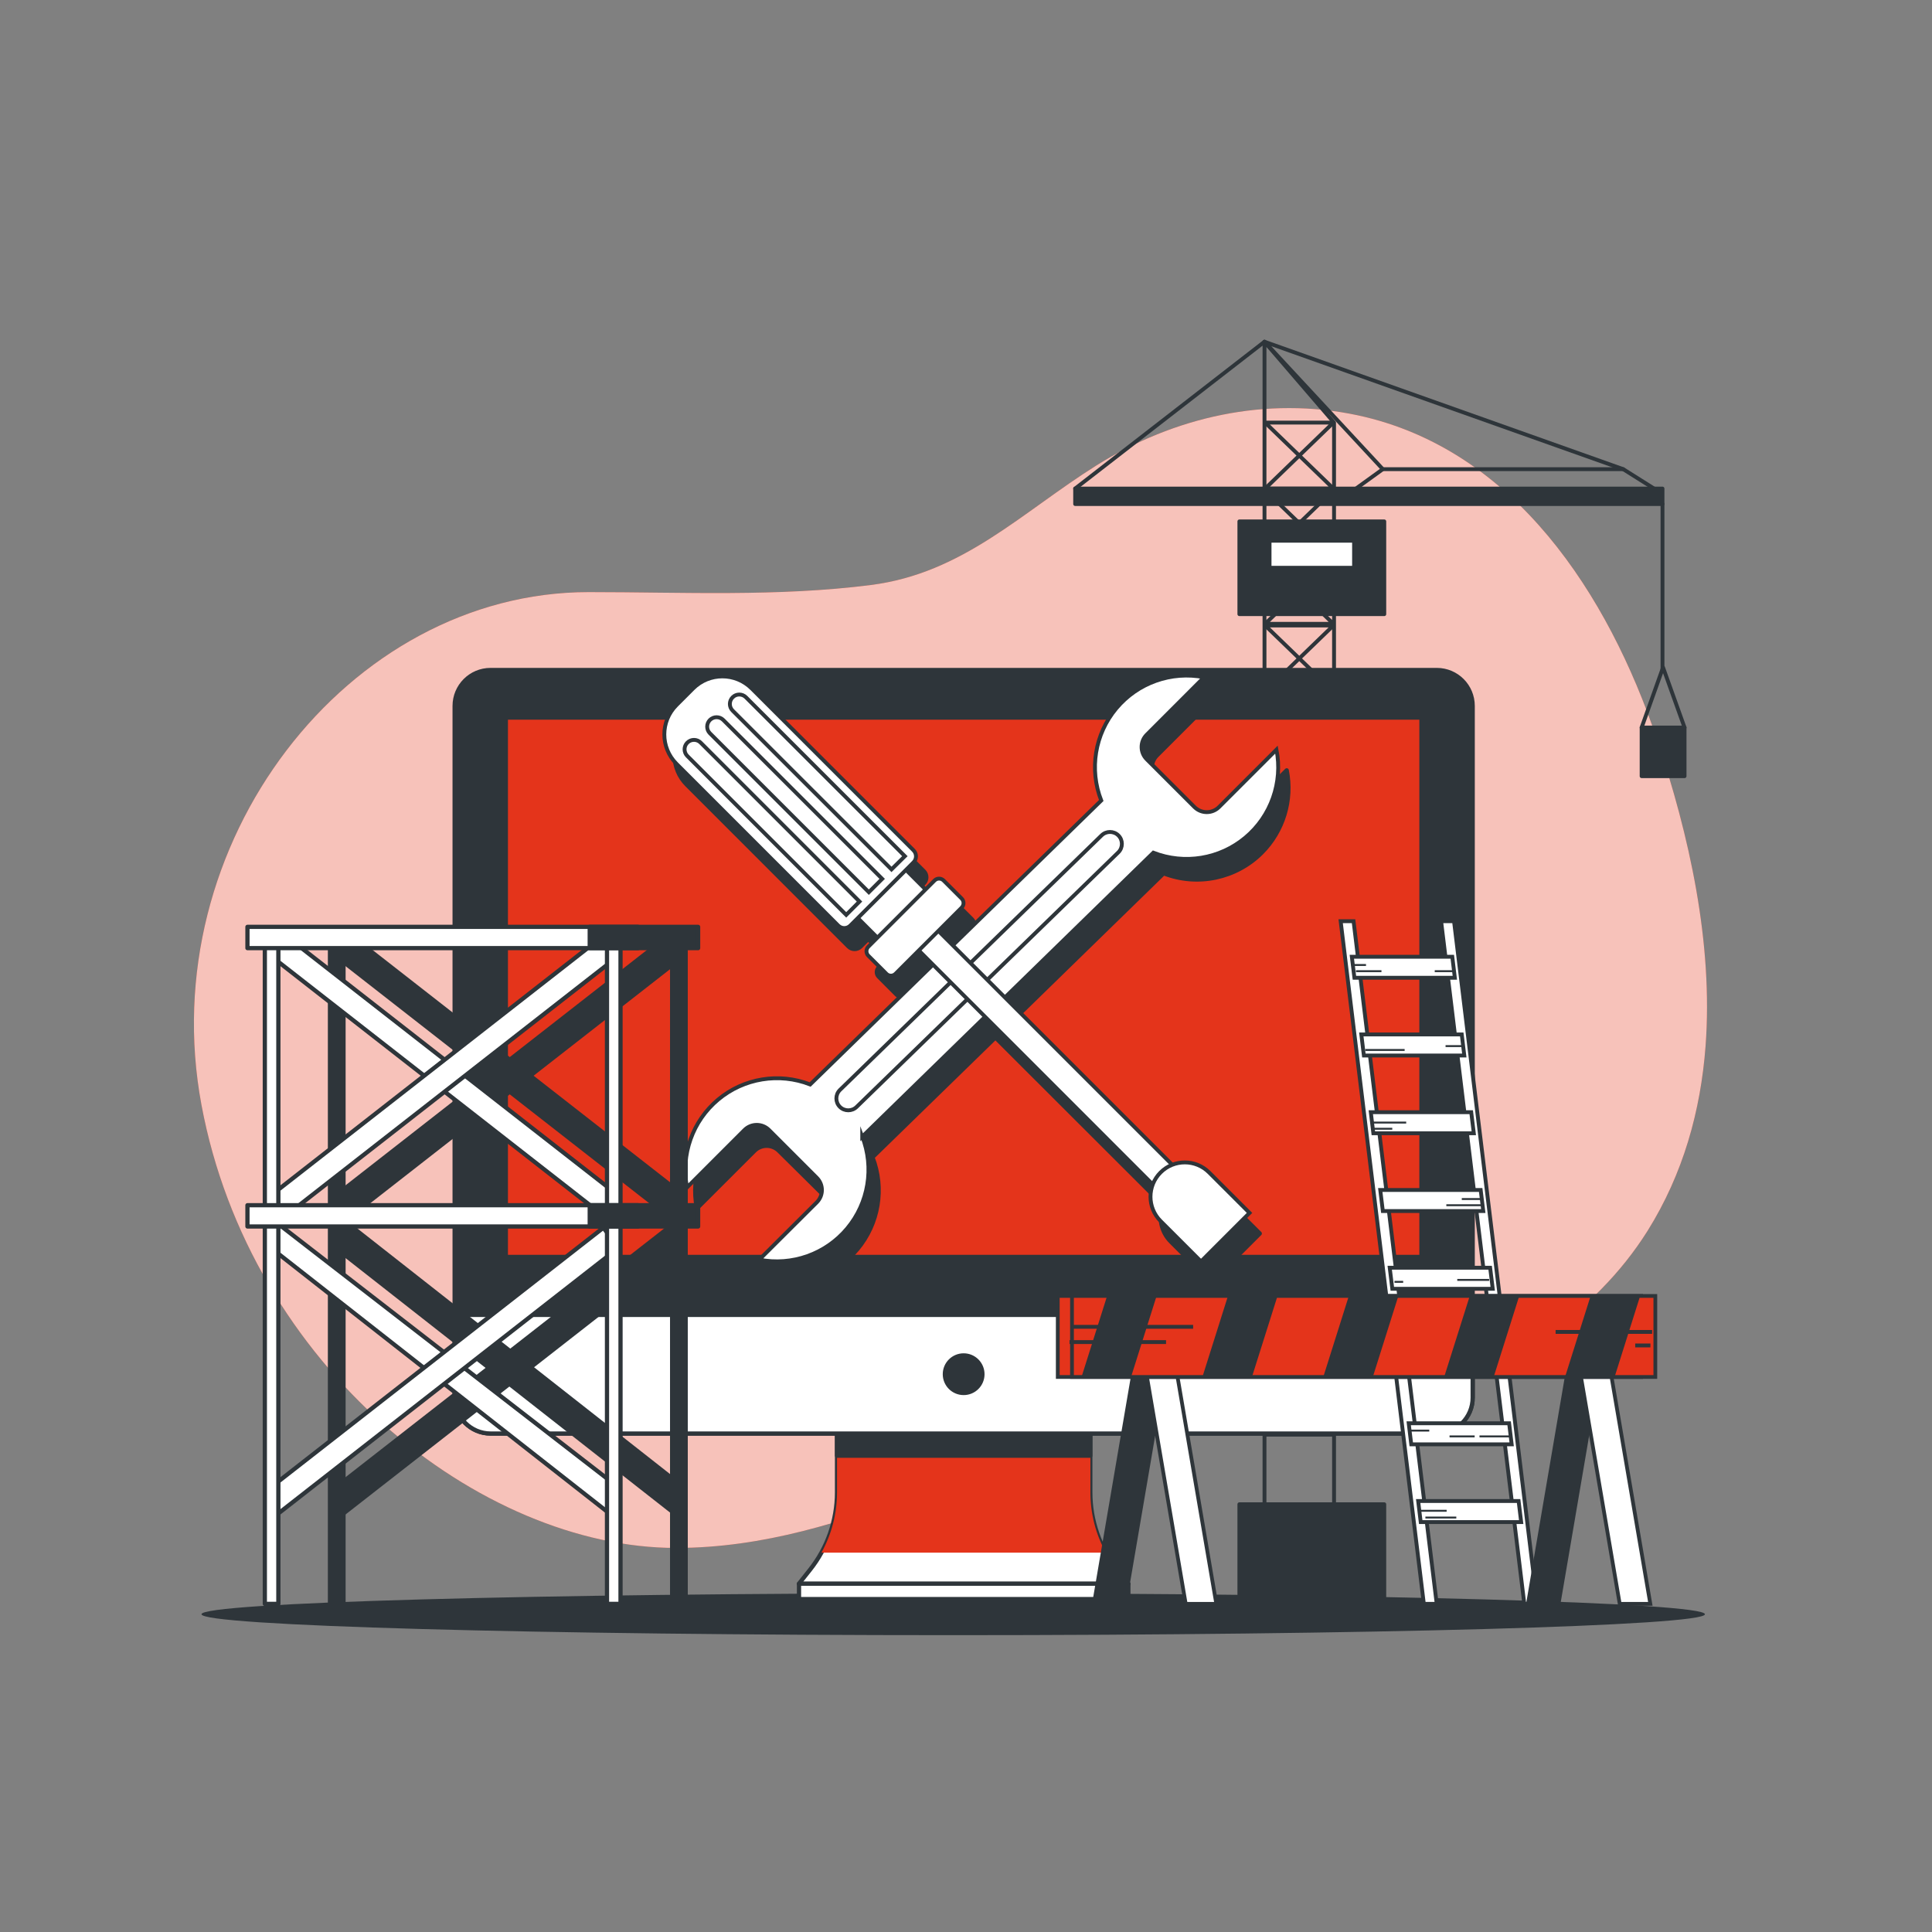 <?xml version="1.0" encoding="UTF-8"?>
<svg xmlns="http://www.w3.org/2000/svg" xmlns:xlink="http://www.w3.org/1999/xlink" width="500px" height="500px" viewBox="0 0 500 500" version="1.1">
<rect x="0" y="0" width="500" height="500" fill="#808080" stroke="none"/>
<defs>
<filter id="alpha" filterUnits="objectBoundingBox" x="0%" y="0%" width="100%" height="100%">
  <feColorMatrix type="matrix" in="SourceGraphic" values="0 0 0 0 1 0 0 0 0 1 0 0 0 0 1 0 0 0 1 0"/>
</filter>
<mask id="mask0">
  <g filter="url(#alpha)">
<rect x="0" y="0" width="500" height="500" style="fill:rgb(0%,0%,0%);fill-opacity:0.698;stroke:none;"/>
  </g>
</mask>
<clipPath id="clip1">
  <rect x="0" y="0" width="500" height="500"/>
</clipPath>
<g id="surface5" clip-path="url(#clip1)">
<path style=" stroke:none;fill-rule:nonzero;fill:rgb(100%,100%,100%);fill-opacity:1;" d="M 441.398 270.762 C 443.398 244.012 437.16 216.059 428.762 191.16 C 416.289 154.16 392.09 116.219 351.32 107.469 C 327.809 102.469 303.891 107.828 283.738 120.469 C 264.352 132.641 249.238 148.352 225.41 151.398 C 201.309 154.48 176.578 153.238 152.352 153.238 C 90.059 153.238 39.5 218.238 52.141 285.949 C 64.781 353.66 124.359 400.602 174.922 400.602 C 220.352 400.602 257.719 373.531 300.922 366.262 C 322.32 362.66 343.801 366.922 364.98 361.52 C 389.59 355.238 412.73 340.262 426.371 318.57 C 435.609 303.801 440.129 287.512 441.398 270.762 Z M 441.398 270.762 "/>
</g>
</defs>
<g id="surface1">
<path style=" stroke:none;fill-rule:nonzero;fill:rgb(89.412%,20.392%,10.588%);fill-opacity:1;" d="M 441.398 270.762 C 443.398 244.012 437.16 216.059 428.762 191.16 C 416.289 154.16 392.09 116.219 351.32 107.469 C 327.809 102.469 303.891 107.828 283.738 120.469 C 264.352 132.641 249.238 148.352 225.41 151.398 C 201.309 154.48 176.578 153.238 152.352 153.238 C 90.059 153.238 39.5 218.238 52.141 285.949 C 64.781 353.66 124.359 400.602 174.922 400.602 C 220.352 400.602 257.719 373.531 300.922 366.262 C 322.32 362.66 343.801 366.922 364.98 361.52 C 389.59 355.238 412.73 340.262 426.371 318.57 C 435.609 303.801 440.129 287.512 441.398 270.762 Z M 441.398 270.762 "/>
<use xlink:href="#surface5" mask="url(#mask0)"/>
<path style=" stroke:none;fill-rule:nonzero;fill:rgb(18.039%,20.784%,22.745%);fill-opacity:1;" d="M 441.238 417.762 C 441.238 414.766 354.137 412.34 246.691 412.34 C 139.242 412.34 52.141 414.766 52.141 417.762 C 52.141 420.754 139.242 423.18 246.691 423.18 C 354.137 423.18 441.238 420.754 441.238 417.762 Z M 441.238 417.762 "/>
<path style="fill:none;stroke-width:1;stroke-linecap:round;stroke-linejoin:round;stroke:rgb(18.039%,20.784%,22.745%);stroke-opacity:1;stroke-miterlimit:4;" d="M 345.25 412.82 L 327.25 412.82 L 327.25 88.441 L 345.25 109.371 Z M 345.25 412.82 "/>
<path style="fill:none;stroke-width:1;stroke-linecap:round;stroke-linejoin:round;stroke:rgb(18.039%,20.784%,22.745%);stroke-opacity:1;stroke-miterlimit:4;" d="M 327.422 336.441 L 345.078 336.441 L 327.422 319.371 L 345.078 319.371 Z M 327.422 336.441 "/>
<path style="fill:none;stroke-width:1;stroke-linecap:round;stroke-linejoin:round;stroke:rgb(18.039%,20.784%,22.745%);stroke-opacity:1;stroke-miterlimit:4;" d="M 327.422 318.941 L 345.078 318.941 L 327.422 301.871 L 345.078 301.871 Z M 327.422 318.941 "/>
<path style="fill:none;stroke-width:1;stroke-linecap:round;stroke-linejoin:round;stroke:rgb(18.039%,20.784%,22.745%);stroke-opacity:1;stroke-miterlimit:4;" d="M 327.422 371.289 L 345.078 371.289 L 327.422 354.219 L 345.078 354.219 Z M 327.422 371.289 "/>
<path style="fill:none;stroke-width:1;stroke-linecap:round;stroke-linejoin:round;stroke:rgb(18.039%,20.784%,22.745%);stroke-opacity:1;stroke-miterlimit:4;" d="M 327.422 353.789 L 345.078 353.789 L 327.422 336.719 L 345.078 336.719 Z M 327.422 353.789 "/>
<path style="fill:none;stroke-width:1;stroke-linecap:round;stroke-linejoin:round;stroke:rgb(18.039%,20.784%,22.745%);stroke-opacity:1;stroke-miterlimit:4;" d="M 327.422 301.441 L 345.078 301.441 L 327.422 284.371 L 345.078 284.371 Z M 327.422 301.441 "/>
<path style="fill:none;stroke-width:1;stroke-linecap:round;stroke-linejoin:round;stroke:rgb(18.039%,20.784%,22.745%);stroke-opacity:1;stroke-miterlimit:4;" d="M 327.422 283.941 L 345.078 283.941 L 327.422 266.871 L 345.078 266.871 Z M 327.422 283.941 "/>
<path style="fill:none;stroke-width:1;stroke-linecap:round;stroke-linejoin:round;stroke:rgb(18.039%,20.784%,22.745%);stroke-opacity:1;stroke-miterlimit:4;" d="M 327.422 266.441 L 345.078 266.441 L 327.422 249.371 L 345.078 249.371 Z M 327.422 266.441 "/>
<path style="fill:none;stroke-width:1;stroke-linecap:round;stroke-linejoin:round;stroke:rgb(18.039%,20.784%,22.745%);stroke-opacity:1;stroke-miterlimit:4;" d="M 327.422 248.941 L 345.078 248.941 L 327.422 231.871 L 345.078 231.871 Z M 327.422 248.941 "/>
<path style="fill:none;stroke-width:1;stroke-linecap:round;stroke-linejoin:round;stroke:rgb(18.039%,20.784%,22.745%);stroke-opacity:1;stroke-miterlimit:4;" d="M 327.422 231.441 L 345.078 231.441 L 327.422 214.371 L 345.078 214.371 Z M 327.422 231.441 "/>
<path style="fill:none;stroke-width:1;stroke-linecap:round;stroke-linejoin:round;stroke:rgb(18.039%,20.784%,22.745%);stroke-opacity:1;stroke-miterlimit:4;" d="M 327.422 213.941 L 345.078 213.941 L 327.422 196.871 L 345.078 196.871 Z M 327.422 213.941 "/>
<path style="fill:none;stroke-width:1;stroke-linecap:round;stroke-linejoin:round;stroke:rgb(18.039%,20.784%,22.745%);stroke-opacity:1;stroke-miterlimit:4;" d="M 327.422 196.441 L 345.078 196.441 L 327.422 179.371 L 345.078 179.371 Z M 327.422 196.441 "/>
<path style="fill:none;stroke-width:1;stroke-linecap:round;stroke-linejoin:round;stroke:rgb(18.039%,20.784%,22.745%);stroke-opacity:1;stroke-miterlimit:4;" d="M 327.422 178.941 L 345.078 178.941 L 327.422 161.871 L 345.078 161.871 Z M 327.422 178.941 "/>
<path style="fill:none;stroke-width:1;stroke-linecap:round;stroke-linejoin:round;stroke:rgb(18.039%,20.784%,22.745%);stroke-opacity:1;stroke-miterlimit:4;" d="M 327.422 161.441 L 345.078 161.441 L 327.422 144.371 L 345.078 144.371 Z M 327.422 161.441 "/>
<path style="fill:none;stroke-width:1;stroke-linecap:round;stroke-linejoin:round;stroke:rgb(18.039%,20.784%,22.745%);stroke-opacity:1;stroke-miterlimit:4;" d="M 327.422 143.941 L 345.078 143.941 L 327.422 126.871 L 345.078 126.871 Z M 327.422 143.941 "/>
<path style="fill:none;stroke-width:1;stroke-linecap:round;stroke-linejoin:round;stroke:rgb(18.039%,20.784%,22.745%);stroke-opacity:1;stroke-miterlimit:4;" d="M 327.422 126.441 L 345.078 126.441 L 327.422 109.371 L 345.078 109.371 Z M 327.422 126.441 "/>
<path style="fill:none;stroke-width:1;stroke-linecap:round;stroke-linejoin:round;stroke:rgb(18.039%,20.784%,22.745%);stroke-opacity:1;stroke-miterlimit:4;" d="M 428.809 126.91 L 420.09 121.422 L 357.871 121.422 L 350.27 126.91 Z M 428.809 126.91 "/>
<path style="fill-rule:nonzero;fill:rgb(18.039%,20.784%,22.745%);fill-opacity:1;stroke-width:1;stroke-linecap:round;stroke-linejoin:round;stroke:rgb(18.039%,20.784%,22.745%);stroke-opacity:1;stroke-miterlimit:4;" d="M 278.25 126.441 L 430.25 126.441 L 430.25 130.441 L 278.25 130.441 Z M 278.25 126.441 "/>
<path style="fill:none;stroke-width:1;stroke-linecap:round;stroke-linejoin:round;stroke:rgb(18.039%,20.784%,22.745%);stroke-opacity:1;stroke-miterlimit:4;" d="M 420.09 121.422 L 327.25 88.441 L 357.871 121.422 "/>
<path style="fill:none;stroke-width:1;stroke-linecap:round;stroke-linejoin:round;stroke:rgb(18.039%,20.784%,22.745%);stroke-opacity:1;stroke-miterlimit:4;" d="M 327.25 88.441 L 278.25 126.441 "/>
<path style="fill-rule:nonzero;fill:rgb(18.039%,20.784%,22.745%);fill-opacity:1;stroke-width:1;stroke-linecap:round;stroke-linejoin:round;stroke:rgb(18.039%,20.784%,22.745%);stroke-opacity:1;stroke-miterlimit:4;" d="M 320.75 134.941 L 358.25 134.941 L 358.25 158.941 L 320.75 158.941 Z M 320.75 134.941 "/>
<path style="fill-rule:nonzero;fill:rgb(18.039%,20.784%,22.745%);fill-opacity:1;stroke-width:1;stroke-linecap:round;stroke-linejoin:round;stroke:rgb(18.039%,20.784%,22.745%);stroke-opacity:1;stroke-miterlimit:4;" d="M 320.75 389.301 L 358.25 389.301 L 358.25 413.301 L 320.75 413.301 Z M 320.75 389.301 "/>
<path style="fill-rule:nonzero;fill:rgb(100%,100%,100%);fill-opacity:1;stroke-width:1;stroke-linecap:round;stroke-linejoin:round;stroke:rgb(18.039%,20.784%,22.745%);stroke-opacity:1;stroke-miterlimit:4;" d="M 328.559 139.941 L 350.43 139.941 L 350.43 146.941 L 328.559 146.941 Z M 328.559 139.941 "/>
<path style="fill:none;stroke-width:1;stroke-linecap:round;stroke-linejoin:round;stroke:rgb(18.039%,20.784%,22.745%);stroke-opacity:1;stroke-miterlimit:4;" d="M 430.25 130.441 L 430.25 173.559 "/>
<path style="fill-rule:nonzero;fill:rgb(18.039%,20.784%,22.745%);fill-opacity:1;stroke-width:1;stroke-linecap:round;stroke-linejoin:round;stroke:rgb(18.039%,20.784%,22.745%);stroke-opacity:1;stroke-miterlimit:4;" d="M 424.852 188.281 L 435.961 188.281 L 435.961 200.871 L 424.852 200.871 Z M 424.852 188.281 "/>
<path style="fill:none;stroke-width:1;stroke-linecap:round;stroke-linejoin:round;stroke:rgb(18.039%,20.784%,22.745%);stroke-opacity:1;stroke-miterlimit:4;" d="M 424.852 188.281 L 430.398 172.738 L 435.961 188.281 "/>
<path style="fill-rule:nonzero;fill:rgb(100%,100%,100%);fill-opacity:1;stroke-width:1.095;stroke-linecap:round;stroke-linejoin:round;stroke:rgb(18.039%,20.784%,22.745%);stroke-opacity:1;stroke-miterlimit:4;" d="M 282.172 386.238 L 282.172 364 L 216.621 364 L 216.621 386.262 C 216.609 393.523 214.141 400.574 209.621 406.262 L 206.75 409.879 L 292 409.879 L 289.121 406.262 C 284.613 400.559 282.168 393.504 282.172 386.238 Z M 282.172 386.238 "/>
<path style=" stroke:none;fill-rule:nonzero;fill:rgb(89.412%,20.392%,10.588%);fill-opacity:1;" d="M 212.59 401.828 L 286.199 401.828 C 283.566 397.055 282.191 391.691 282.199 386.238 L 282.199 364 L 216.621 364 L 216.621 386.262 C 216.617 391.707 215.23 397.066 212.59 401.828 Z M 212.59 401.828 "/>
<path style="fill-rule:nonzero;fill:rgb(18.039%,20.784%,22.745%);fill-opacity:1;stroke-width:1.095;stroke-linecap:round;stroke-linejoin:round;stroke:rgb(18.039%,20.784%,22.745%);stroke-opacity:1;stroke-miterlimit:4;" d="M 216.621 367.328 L 282.172 367.328 L 282.172 376.73 L 216.621 376.73 Z M 216.621 367.328 "/>
<path style="fill-rule:nonzero;fill:rgb(18.039%,20.784%,22.745%);fill-opacity:1;stroke-width:1.095;stroke-linecap:round;stroke-linejoin:round;stroke:rgb(18.039%,20.784%,22.745%);stroke-opacity:1;stroke-miterlimit:4;" d="M 126.949 173.398 L 371.84 173.398 C 376.973 173.398 381.129 177.559 381.129 182.691 L 381.129 361.711 C 381.129 366.84 376.973 371 371.84 371 L 126.949 371 C 121.82 371 117.66 366.84 117.66 361.711 L 117.66 182.691 C 117.66 177.559 121.82 173.398 126.949 173.398 Z M 126.949 173.398 "/>
<path style="fill-rule:nonzero;fill:rgb(100%,100%,100%);fill-opacity:1;stroke-width:1.095;stroke-linecap:round;stroke-linejoin:round;stroke:rgb(18.039%,20.784%,22.745%);stroke-opacity:1;stroke-miterlimit:4;" d="M 117.66 340.289 L 381.129 340.289 L 381.129 361.711 C 381.129 366.84 376.973 371 371.84 371 L 127 371 C 121.871 371 117.711 366.84 117.711 361.711 L 117.711 340.289 Z M 117.66 340.289 "/>
<path style="fill-rule:nonzero;fill:rgb(89.412%,20.392%,10.588%);fill-opacity:1;stroke-width:1.095;stroke-linecap:round;stroke-linejoin:round;stroke:rgb(18.039%,20.784%,22.745%);stroke-opacity:1;stroke-miterlimit:4;" d="M 130.91 185.699 L 367.871 185.699 L 367.871 325.301 L 130.91 325.301 Z M 130.91 185.699 "/>
<path style="fill-rule:nonzero;fill:rgb(18.039%,20.784%,22.745%);fill-opacity:1;stroke-width:1.095;stroke-linecap:round;stroke-linejoin:round;stroke:rgb(18.039%,20.784%,22.745%);stroke-opacity:1;stroke-miterlimit:4;" d="M 254.25 355.648 C 254.254 352.965 252.082 350.785 249.398 350.781 C 246.711 350.777 244.531 352.953 244.531 355.637 C 244.527 358.32 246.703 360.5 249.391 360.5 C 250.68 360.504 251.914 359.992 252.824 359.082 C 253.738 358.172 254.25 356.938 254.25 355.648 Z M 254.25 355.648 "/>
<path style="fill-rule:nonzero;fill:rgb(100%,100%,100%);fill-opacity:1;stroke-width:1.095;stroke-linecap:round;stroke-linejoin:round;stroke:rgb(18.039%,20.784%,22.745%);stroke-opacity:1;stroke-miterlimit:4;" d="M 206.781 409.871 L 292.02 409.871 L 292.02 413.84 L 206.781 413.84 Z M 206.781 409.871 "/>
<path style="fill-rule:nonzero;fill:rgb(18.039%,20.784%,22.745%);fill-opacity:1;stroke-width:1.095;stroke-linecap:round;stroke-linejoin:round;stroke:rgb(18.039%,20.784%,22.745%);stroke-opacity:1;stroke-miterlimit:4;" d="M 326.512 220.68 C 332.086 215.094 334.52 207.105 333 199.359 L 318.129 214.23 C 316.371 215.98 313.527 215.98 311.77 214.23 L 299.41 201.871 C 298.562 201.027 298.09 199.879 298.09 198.684 C 298.09 197.488 298.562 196.344 299.41 195.5 L 314.27 180.641 C 305.789 178.984 297.078 182.074 291.535 188.703 C 285.992 195.336 284.496 204.457 287.629 212.512 L 249.262 250 L 245.559 246.289 L 251.559 240.289 C 252.199 239.641 252.199 238.602 251.559 237.949 L 246.879 233.27 C 246.234 232.629 245.195 232.629 244.551 233.27 L 242.211 235.609 L 237.141 230.551 L 239.09 228.602 C 239.949 227.738 239.949 226.344 239.09 225.48 L 197.219 183.609 C 195.207 181.594 192.473 180.457 189.621 180.457 C 186.77 180.457 184.035 181.594 182.02 183.609 L 177.738 187.891 C 175.723 189.902 174.59 192.637 174.59 195.484 C 174.59 198.336 175.723 201.066 177.738 203.078 L 219.609 244.961 C 220.473 245.82 221.867 245.82 222.73 244.961 L 224.68 243.012 L 229.738 248.078 L 227.41 250.41 C 227.098 250.719 226.922 251.141 226.922 251.578 C 226.922 252.02 227.098 252.441 227.41 252.75 L 232.078 257.43 C 232.73 258.066 233.77 258.066 234.422 257.43 L 240.422 251.43 L 244.059 255.07 L 212.238 286.07 C 204.184 282.938 195.066 284.434 188.434 289.977 C 181.801 295.516 178.707 304.227 180.359 312.711 L 195.23 297.852 C 196.074 297.004 197.219 296.527 198.414 296.527 C 199.609 296.527 200.754 297.004 201.602 297.852 L 214 310.129 C 214.848 310.973 215.32 312.121 215.32 313.316 C 215.32 314.512 214.848 315.656 214 316.5 L 199.141 331.359 C 207.621 333.016 216.332 329.926 221.875 323.293 C 227.418 316.664 228.918 307.547 225.789 299.488 L 257.609 268.488 L 301 311.828 C 299.727 315.113 300.512 318.84 303 321.328 L 313.469 331.801 L 326.031 319.23 L 315.559 308.77 C 313.07 306.281 309.344 305.496 306.059 306.77 L 262.738 263.449 L 301.148 226 C 309.91 229.41 319.859 227.32 326.512 220.68 Z M 326.512 220.68 "/>
<path style="fill-rule:nonzero;fill:rgb(100%,100%,100%);fill-opacity:1;stroke-width:1;stroke-linecap:butt;stroke-linejoin:miter;stroke:rgb(18.039%,20.784%,22.745%);stroke-opacity:1;stroke-miterlimit:10;" d="M 223.148 294.16 L 298.48 220.672 C 306.539 223.809 315.668 222.312 322.301 216.762 C 328.934 211.211 332.02 202.488 330.352 194 L 315.488 208.859 C 314.645 209.707 313.5 210.18 312.305 210.18 C 311.109 210.18 309.965 209.707 309.121 208.859 L 296.762 196.5 C 295.914 195.656 295.441 194.512 295.441 193.32 C 295.441 192.125 295.914 190.984 296.762 190.141 L 311.621 175.27 C 303.133 173.617 294.418 176.711 288.879 183.352 C 283.34 189.988 281.855 199.117 285 207.172 L 209.672 280.66 C 201.617 277.527 192.496 279.02 185.863 284.562 C 179.234 290.105 176.145 298.816 177.801 307.301 L 192.66 292.441 C 193.504 291.594 194.648 291.117 195.844 291.117 C 197.039 291.117 198.188 291.594 199.031 292.441 L 211.391 304.801 C 212.234 305.641 212.711 306.785 212.711 307.98 C 212.711 309.172 212.234 310.316 211.391 311.16 L 196.5 326 C 204.98 327.652 213.691 324.562 219.234 317.934 C 224.781 311.305 226.277 302.184 223.148 294.129 Z M 223.148 294.16 "/>
<path style="fill-rule:nonzero;fill:rgb(100%,100%,100%);fill-opacity:1;stroke-width:1;stroke-linecap:butt;stroke-linejoin:miter;stroke:rgb(18.039%,20.784%,22.745%);stroke-opacity:1;stroke-miterlimit:10;" d="M 217.352 286.449 C 216.152 285.246 216.152 283.301 217.352 282.102 L 285.078 216.211 C 286.285 215.012 288.234 215.012 289.441 216.211 C 290.641 217.414 290.641 219.363 289.441 220.57 L 221.711 286.449 C 220.504 287.648 218.555 287.648 217.352 286.449 Z M 217.352 286.449 "/>
<path style="fill-rule:nonzero;fill:rgb(100%,100%,100%);fill-opacity:1;stroke-width:1;stroke-linecap:butt;stroke-linejoin:miter;stroke:rgb(18.039%,20.784%,22.745%);stroke-opacity:1;stroke-miterlimit:10;" d="M 267.852 222.859 L 275.011 222.859 L 275.011 326.169 L 267.849 326.171 Z M 267.852 222.859 " transform="matrix(0.707,-0.707,0.707,0.707,-114.61,272.33)"/>
<path style="fill-rule:nonzero;fill:rgb(100%,100%,100%);fill-opacity:1;stroke-width:1;stroke-linecap:butt;stroke-linejoin:miter;stroke:rgb(18.039%,20.784%,22.745%);stroke-opacity:1;stroke-miterlimit:10;" d="M 323.379 313.898 L 310.82 326.461 L 300.352 316 C 296.879 312.527 296.879 306.902 300.352 303.43 C 303.816 299.961 309.441 299.961 312.91 303.43 Z M 323.379 313.898 "/>
<path style="fill-rule:nonzero;fill:rgb(100%,100%,100%);fill-opacity:1;stroke-width:1;stroke-linecap:butt;stroke-linejoin:miter;stroke:rgb(18.039%,20.784%,22.745%);stroke-opacity:1;stroke-miterlimit:10;" d="M 220.641 225.369 L 238.269 225.369 L 238.271 239.69 L 220.638 239.69 Z M 220.641 225.369 " transform="matrix(0.707,-0.707,0.707,0.707,-97.22,230.36)"/>
<path style="fill-rule:nonzero;fill:rgb(100%,100%,100%);fill-opacity:1;stroke-width:1;stroke-linecap:butt;stroke-linejoin:miter;stroke:rgb(18.039%,20.784%,22.745%);stroke-opacity:1;stroke-miterlimit:10;" d="M 199.741 169.769 L 205.801 169.769 C 211.732 169.772 216.538 174.578 216.541 180.508 L 216.541 239.729 C 216.541 240.944 215.554 241.93 214.339 241.93 L 191.198 241.93 C 189.983 241.93 188.999 240.947 188.999 239.731 L 188.999 180.511 C 188.999 174.578 193.808 169.769 199.741 169.769 Z M 199.741 169.769 " transform="matrix(0.707,-0.707,0.707,0.707,-86.17,203.67)"/>
<path style="fill-rule:nonzero;fill:rgb(100%,100%,100%);fill-opacity:1;stroke-width:1;stroke-linecap:butt;stroke-linejoin:miter;stroke:rgb(18.039%,20.784%,22.745%);stroke-opacity:1;stroke-miterlimit:10;" d="M 224.73 234.98 L 248.97 234.98 C 249.882 234.98 250.619 235.717 250.619 236.629 L 250.622 243.249 C 250.622 244.161 249.882 244.901 248.97 244.901 L 224.73 244.901 C 223.818 244.901 223.078 244.161 223.081 243.252 L 223.081 236.629 C 223.081 235.717 223.818 234.98 224.73 234.98 Z M 224.73 234.98 " transform="matrix(0.707,-0.707,0.707,0.707,-100.29,237.76)"/>
<path style="fill-rule:nonzero;fill:rgb(100%,100%,100%);fill-opacity:1;stroke-width:1;stroke-linecap:butt;stroke-linejoin:miter;stroke:rgb(18.039%,20.784%,22.745%);stroke-opacity:1;stroke-miterlimit:10;" d="M 222.441 233.32 L 219 236.77 L 177.879 195.648 C 176.926 194.695 176.926 193.152 177.879 192.199 C 178.336 191.738 178.957 191.48 179.605 191.48 C 180.254 191.48 180.875 191.738 181.328 192.199 Z M 222.441 233.32 "/>
<path style="fill-rule:nonzero;fill:rgb(100%,100%,100%);fill-opacity:1;stroke-width:1;stroke-linecap:butt;stroke-linejoin:miter;stroke:rgb(18.039%,20.784%,22.745%);stroke-opacity:1;stroke-miterlimit:10;" d="M 228.309 227.449 L 224.852 230.898 L 183.73 189.781 C 182.777 188.828 182.777 187.281 183.73 186.328 C 184.188 185.871 184.809 185.613 185.453 185.613 C 186.102 185.613 186.723 185.871 187.18 186.328 Z M 228.309 227.449 "/>
<path style="fill-rule:nonzero;fill:rgb(100%,100%,100%);fill-opacity:1;stroke-width:1;stroke-linecap:butt;stroke-linejoin:miter;stroke:rgb(18.039%,20.784%,22.745%);stroke-opacity:1;stroke-miterlimit:10;" d="M 234.18 221.578 L 230.719 225 L 189.602 183.91 C 188.648 182.957 188.648 181.414 189.602 180.461 C 190.055 180 190.676 179.742 191.324 179.742 C 191.973 179.742 192.594 180 193.051 180.461 Z M 234.18 221.578 "/>
<path style="fill-rule:nonzero;fill:rgb(100%,100%,100%);fill-opacity:1;stroke-width:1;stroke-linecap:butt;stroke-linejoin:miter;stroke:rgb(18.039%,20.784%,22.745%);stroke-opacity:1;stroke-miterlimit:10;" d="M 371.82 415.07 L 368.488 415.07 L 346.961 238.41 L 350.301 238.41 Z M 371.82 415.07 "/>
<path style="fill-rule:nonzero;fill:rgb(100%,100%,100%);fill-opacity:1;stroke-width:1;stroke-linecap:butt;stroke-linejoin:miter;stroke:rgb(18.039%,20.784%,22.745%);stroke-opacity:1;stroke-miterlimit:10;" d="M 397.82 415.07 L 394.488 415.07 L 372.961 238.41 L 376.301 238.41 Z M 397.82 415.07 "/>
<path style="fill-rule:nonzero;fill:rgb(100%,100%,100%);fill-opacity:1;stroke-width:1;stroke-linecap:butt;stroke-linejoin:miter;stroke:rgb(18.039%,20.784%,22.745%);stroke-opacity:1;stroke-miterlimit:10;" d="M 376.512 253.051 L 350.52 253.051 L 349.852 247.602 L 375.852 247.602 Z M 376.512 253.051 "/>
<path style="fill-rule:nonzero;fill:rgb(100%,100%,100%);fill-opacity:1;stroke-width:1;stroke-linecap:butt;stroke-linejoin:miter;stroke:rgb(18.039%,20.784%,22.745%);stroke-opacity:1;stroke-miterlimit:10;" d="M 378.961 273.172 L 352.969 273.172 L 352.309 267.719 L 378.301 267.719 Z M 378.961 273.172 "/>
<path style="fill-rule:nonzero;fill:rgb(100%,100%,100%);fill-opacity:1;stroke-width:1;stroke-linecap:butt;stroke-linejoin:miter;stroke:rgb(18.039%,20.784%,22.745%);stroke-opacity:1;stroke-miterlimit:10;" d="M 381.422 293.289 L 355.422 293.289 L 354.762 287.84 L 380.75 287.84 Z M 381.422 293.289 "/>
<path style="fill-rule:nonzero;fill:rgb(100%,100%,100%);fill-opacity:1;stroke-width:1;stroke-linecap:butt;stroke-linejoin:miter;stroke:rgb(18.039%,20.784%,22.745%);stroke-opacity:1;stroke-miterlimit:10;" d="M 383.871 313.422 L 357.879 313.422 L 357.211 307.969 L 383.199 307.969 Z M 383.871 313.422 "/>
<path style="fill-rule:nonzero;fill:rgb(100%,100%,100%);fill-opacity:1;stroke-width:1;stroke-linecap:butt;stroke-linejoin:miter;stroke:rgb(18.039%,20.784%,22.745%);stroke-opacity:1;stroke-miterlimit:10;" d="M 386.32 333.539 L 360.328 333.539 L 359.66 328.09 L 385.648 328.09 Z M 386.32 333.539 "/>
<path style="fill-rule:nonzero;fill:rgb(100%,100%,100%);fill-opacity:1;stroke-width:1;stroke-linecap:butt;stroke-linejoin:miter;stroke:rgb(18.039%,20.784%,22.745%);stroke-opacity:1;stroke-miterlimit:10;" d="M 388.77 353.66 L 362.781 353.66 L 362.121 348.211 L 388.109 348.211 Z M 388.77 353.66 "/>
<path style="fill-rule:nonzero;fill:rgb(100%,100%,100%);fill-opacity:1;stroke-width:1;stroke-linecap:butt;stroke-linejoin:miter;stroke:rgb(18.039%,20.784%,22.745%);stroke-opacity:1;stroke-miterlimit:10;" d="M 391.219 373.789 L 365.23 373.789 L 364.57 368.34 L 390.559 368.34 Z M 391.219 373.789 "/>
<path style="fill-rule:nonzero;fill:rgb(100%,100%,100%);fill-opacity:1;stroke-width:1;stroke-linecap:butt;stroke-linejoin:miter;stroke:rgb(18.039%,20.784%,22.745%);stroke-opacity:1;stroke-miterlimit:10;" d="M 393.68 393.91 L 367.68 393.91 L 367.02 388.461 L 393.012 388.461 Z M 393.68 393.91 "/>
<path style="fill:none;stroke-width:0.5;stroke-linecap:butt;stroke-linejoin:miter;stroke:rgb(18.039%,20.784%,22.745%);stroke-opacity:1;stroke-miterlimit:10;" d="M 350.121 249.738 L 353.52 249.738 "/>
<path style="fill:none;stroke-width:0.5;stroke-linecap:butt;stroke-linejoin:miter;stroke:rgb(18.039%,20.784%,22.745%);stroke-opacity:1;stroke-miterlimit:10;" d="M 350.922 251.34 L 357.52 251.34 "/>
<path style="fill:none;stroke-width:0.5;stroke-linecap:butt;stroke-linejoin:miter;stroke:rgb(18.039%,20.784%,22.745%);stroke-opacity:1;stroke-miterlimit:10;" d="M 376.109 251.34 L 371.309 251.34 "/>
<path style="fill:none;stroke-width:0.5;stroke-linecap:butt;stroke-linejoin:miter;stroke:rgb(18.039%,20.784%,22.745%);stroke-opacity:1;stroke-miterlimit:10;" d="M 378.512 270.73 L 374.109 270.73 "/>
<path style="fill:none;stroke-width:0.5;stroke-linecap:butt;stroke-linejoin:miter;stroke:rgb(18.039%,20.784%,22.745%);stroke-opacity:1;stroke-miterlimit:10;" d="M 353.32 271.73 L 363.52 271.73 "/>
<path style="fill:none;stroke-width:0.5;stroke-linecap:butt;stroke-linejoin:miter;stroke:rgb(18.039%,20.784%,22.745%);stroke-opacity:1;stroke-miterlimit:10;" d="M 355.121 290.52 L 363.922 290.52 "/>
<path style="fill:none;stroke-width:0.5;stroke-linecap:butt;stroke-linejoin:miter;stroke:rgb(18.039%,20.784%,22.745%);stroke-opacity:1;stroke-miterlimit:10;" d="M 355.52 292.121 L 360.32 292.121 "/>
<path style="fill:none;stroke-width:0.5;stroke-linecap:butt;stroke-linejoin:miter;stroke:rgb(18.039%,20.784%,22.745%);stroke-opacity:1;stroke-miterlimit:10;" d="M 383.699 310.309 L 378.309 310.309 "/>
<path style="fill:none;stroke-width:0.5;stroke-linecap:butt;stroke-linejoin:miter;stroke:rgb(18.039%,20.784%,22.745%);stroke-opacity:1;stroke-miterlimit:10;" d="M 383.309 311.91 L 374.309 311.91 "/>
<path style="fill:none;stroke-width:0.5;stroke-linecap:butt;stroke-linejoin:miter;stroke:rgb(18.039%,20.784%,22.745%);stroke-opacity:1;stroke-miterlimit:10;" d="M 391.141 371.738 L 382.891 371.738 "/>
<path style="fill:none;stroke-width:0.5;stroke-linecap:butt;stroke-linejoin:miter;stroke:rgb(18.039%,20.784%,22.745%);stroke-opacity:1;stroke-miterlimit:10;" d="M 364.891 370.238 L 369.891 370.238 "/>
<path style="fill:none;stroke-width:0.5;stroke-linecap:butt;stroke-linejoin:miter;stroke:rgb(18.039%,20.784%,22.745%);stroke-opacity:1;stroke-miterlimit:10;" d="M 381.641 371.738 L 375.141 371.738 "/>
<path style="fill:none;stroke-width:0.5;stroke-linecap:butt;stroke-linejoin:miter;stroke:rgb(18.039%,20.784%,22.745%);stroke-opacity:1;stroke-miterlimit:10;" d="M 367.391 390.988 L 374.391 390.988 "/>
<path style="fill:none;stroke-width:0.5;stroke-linecap:butt;stroke-linejoin:miter;stroke:rgb(18.039%,20.784%,22.745%);stroke-opacity:1;stroke-miterlimit:10;" d="M 368.891 392.738 L 376.891 392.738 "/>
<path style="fill:none;stroke-width:0.5;stroke-linecap:butt;stroke-linejoin:miter;stroke:rgb(18.039%,20.784%,22.745%);stroke-opacity:1;stroke-miterlimit:10;" d="M 360.891 331.738 L 363.141 331.738 "/>
<path style="fill:none;stroke-width:0.5;stroke-linecap:butt;stroke-linejoin:miter;stroke:rgb(18.039%,20.784%,22.745%);stroke-opacity:1;stroke-miterlimit:10;" d="M 385.391 331.238 L 377.141 331.238 "/>
<path style="fill-rule:nonzero;fill:rgb(18.039%,20.784%,22.745%);fill-opacity:1;stroke-width:1.095;stroke-linecap:round;stroke-linejoin:round;stroke:rgb(18.039%,20.784%,22.745%);stroke-opacity:1;stroke-miterlimit:4;" d="M 176.969 309.441 L 173.012 314.602 L 86.871 247.352 L 90.84 242.191 Z M 176.969 309.441 "/>
<path style="fill-rule:nonzero;fill:rgb(18.039%,20.784%,22.745%);fill-opacity:1;stroke-width:1.095;stroke-linecap:round;stroke-linejoin:round;stroke:rgb(18.039%,20.784%,22.745%);stroke-opacity:1;stroke-miterlimit:4;" d="M 86.871 309.441 L 90.84 314.602 L 176.969 247.352 L 173.012 242.191 Z M 86.871 309.441 "/>
<path style="fill-rule:nonzero;fill:rgb(18.039%,20.784%,22.745%);fill-opacity:1;stroke-width:1.095;stroke-linecap:round;stroke-linejoin:round;stroke:rgb(18.039%,20.784%,22.745%);stroke-opacity:1;stroke-miterlimit:4;" d="M 176.969 384.98 L 174.52 391.629 L 86.871 322.891 L 89.379 316.18 Z M 176.969 384.98 "/>
<path style="fill-rule:nonzero;fill:rgb(18.039%,20.784%,22.745%);fill-opacity:1;stroke-width:1.095;stroke-linecap:round;stroke-linejoin:round;stroke:rgb(18.039%,20.784%,22.745%);stroke-opacity:1;stroke-miterlimit:4;" d="M 86.871 384.98 L 87.469 392.781 L 176.969 322.891 L 173.012 317.738 Z M 86.871 384.98 "/>
<path style="fill-rule:nonzero;fill:rgb(18.039%,20.784%,22.745%);fill-opacity:1;stroke-width:1.095;stroke-linecap:round;stroke-linejoin:round;stroke:rgb(18.039%,20.784%,22.745%);stroke-opacity:1;stroke-miterlimit:4;" d="M 85.398 241.48 L 88.898 241.48 L 88.898 415.078 L 85.398 415.078 Z M 85.398 241.48 "/>
<path style="fill-rule:nonzero;fill:rgb(18.039%,20.784%,22.745%);fill-opacity:1;stroke-width:1.095;stroke-linecap:round;stroke-linejoin:round;stroke:rgb(18.039%,20.784%,22.745%);stroke-opacity:1;stroke-miterlimit:4;" d="M 173.949 241.48 L 177.449 241.48 L 177.449 415.078 L 173.949 415.078 Z M 173.949 241.48 "/>
<path style="fill-rule:nonzero;fill:rgb(100%,100%,100%);fill-opacity:1;stroke-width:1.095;stroke-linecap:round;stroke-linejoin:round;stroke:rgb(18.039%,20.784%,22.745%);stroke-opacity:1;stroke-miterlimit:4;" d="M 160.121 309.441 L 156.148 314.602 L 70.02 247.352 L 73.98 242.191 Z M 160.121 309.441 "/>
<path style="fill-rule:nonzero;fill:rgb(100%,100%,100%);fill-opacity:1;stroke-width:1.095;stroke-linecap:round;stroke-linejoin:round;stroke:rgb(18.039%,20.784%,22.745%);stroke-opacity:1;stroke-miterlimit:4;" d="M 70.02 309.441 L 73.98 314.602 L 160.121 247.352 L 156.148 242.191 Z M 70.02 309.441 "/>
<path style="fill-rule:nonzero;fill:rgb(100%,100%,100%);fill-opacity:1;stroke-width:1.095;stroke-linecap:round;stroke-linejoin:round;stroke:rgb(18.039%,20.784%,22.745%);stroke-opacity:1;stroke-miterlimit:4;" d="M 160.121 384.98 L 157.66 391.629 L 70.02 322.891 L 71.281 316.18 Z M 160.121 384.98 "/>
<path style="fill-rule:nonzero;fill:rgb(100%,100%,100%);fill-opacity:1;stroke-width:1.095;stroke-linecap:round;stroke-linejoin:round;stroke:rgb(18.039%,20.784%,22.745%);stroke-opacity:1;stroke-miterlimit:4;" d="M 70.02 384.98 L 70.621 392.781 L 160.121 322.891 L 156.148 317.738 Z M 70.02 384.98 "/>
<path style="fill-rule:nonzero;fill:rgb(100%,100%,100%);fill-opacity:1;stroke-width:1.095;stroke-linecap:round;stroke-linejoin:round;stroke:rgb(18.039%,20.784%,22.745%);stroke-opacity:1;stroke-miterlimit:4;" d="M 68.539 241.48 L 72.039 241.48 L 72.039 415.078 L 68.539 415.078 Z M 68.539 241.48 "/>
<path style="fill-rule:nonzero;fill:rgb(100%,100%,100%);fill-opacity:1;stroke-width:1.095;stroke-linecap:round;stroke-linejoin:round;stroke:rgb(18.039%,20.784%,22.745%);stroke-opacity:1;stroke-miterlimit:4;" d="M 157.09 241.48 L 160.59 241.48 L 160.59 415.078 L 157.09 415.078 Z M 157.09 241.48 "/>
<path style="fill-rule:nonzero;fill:rgb(100%,100%,100%);fill-opacity:1;stroke-width:1.095;stroke-linecap:round;stroke-linejoin:round;stroke:rgb(18.039%,20.784%,22.745%);stroke-opacity:1;stroke-miterlimit:4;" d="M 64.039 239.871 L 165.102 239.871 L 165.102 245.371 L 64.039 245.371 Z M 64.039 239.871 "/>
<path style="fill-rule:nonzero;fill:rgb(18.039%,20.784%,22.745%);fill-opacity:1;stroke-width:1.095;stroke-linecap:round;stroke-linejoin:round;stroke:rgb(18.039%,20.784%,22.745%);stroke-opacity:1;stroke-miterlimit:4;" d="M 152.621 239.871 L 180.672 239.871 L 180.672 245.371 L 152.621 245.371 Z M 152.621 239.871 "/>
<path style="fill-rule:nonzero;fill:rgb(100%,100%,100%);fill-opacity:1;stroke-width:1.095;stroke-linecap:round;stroke-linejoin:round;stroke:rgb(18.039%,20.784%,22.745%);stroke-opacity:1;stroke-miterlimit:4;" d="M 64.039 311.91 L 165.102 311.91 L 165.102 317.41 L 64.039 317.41 Z M 64.039 311.91 "/>
<path style="fill-rule:nonzero;fill:rgb(18.039%,20.784%,22.745%);fill-opacity:1;stroke-width:1.095;stroke-linecap:round;stroke-linejoin:round;stroke:rgb(18.039%,20.784%,22.745%);stroke-opacity:1;stroke-miterlimit:4;" d="M 152.621 311.91 L 180.672 311.91 L 180.672 317.41 L 152.621 317.41 Z M 152.621 311.91 "/>
<path style="fill-rule:nonzero;fill:rgb(18.039%,20.784%,22.745%);fill-opacity:1;stroke-width:0.973;stroke-linecap:butt;stroke-linejoin:miter;stroke:rgb(18.039%,20.784%,22.745%);stroke-opacity:1;stroke-miterlimit:10;" d="M 291.031 415.07 L 283.121 415.07 L 293.672 353.262 L 301.59 353.262 Z M 291.031 415.07 "/>
<path style="fill-rule:nonzero;fill:rgb(100%,100%,100%);fill-opacity:1;stroke-width:0.973;stroke-linecap:butt;stroke-linejoin:miter;stroke:rgb(18.039%,20.784%,22.745%);stroke-opacity:1;stroke-miterlimit:10;" d="M 306.859 415.07 L 314.781 415.07 L 304.219 353.262 L 296.309 353.262 Z M 306.859 415.07 "/>
<path style="fill-rule:nonzero;fill:rgb(18.039%,20.784%,22.745%);fill-opacity:1;stroke-width:0.973;stroke-linecap:butt;stroke-linejoin:miter;stroke:rgb(18.039%,20.784%,22.745%);stroke-opacity:1;stroke-miterlimit:10;" d="M 403.352 415.07 L 395.441 415.07 L 405.988 353.262 L 413.898 353.262 Z M 403.352 415.07 "/>
<path style="fill-rule:nonzero;fill:rgb(100%,100%,100%);fill-opacity:1;stroke-width:0.973;stroke-linecap:butt;stroke-linejoin:miter;stroke:rgb(18.039%,20.784%,22.745%);stroke-opacity:1;stroke-miterlimit:10;" d="M 419.18 415.07 L 427.102 415.07 L 416.539 353.262 L 408.629 353.262 Z M 419.18 415.07 "/>
<path style="fill-rule:nonzero;fill:rgb(89.412%,20.392%,10.588%);fill-opacity:1;stroke-width:0.973;stroke-linecap:butt;stroke-linejoin:miter;stroke:rgb(18.039%,20.784%,22.745%);stroke-opacity:1;stroke-miterlimit:10;" d="M 273.75 335.391 L 424.719 335.391 L 424.719 356.359 L 273.75 356.359 Z M 273.75 335.391 "/>
<path style="fill-rule:nonzero;fill:rgb(89.412%,20.392%,10.588%);fill-opacity:1;stroke-width:0.973;stroke-linecap:butt;stroke-linejoin:miter;stroke:rgb(18.039%,20.784%,22.745%);stroke-opacity:1;stroke-miterlimit:10;" d="M 277.43 335.391 L 428.398 335.391 L 428.398 356.359 L 277.43 356.359 Z M 277.43 335.391 "/>
<path style=" stroke:none;fill-rule:nonzero;fill:rgb(18.039%,20.784%,22.745%);fill-opacity:1;" d="M 279.898 356.359 L 292.711 356.359 L 299.328 335.391 L 286.52 335.391 Z M 279.898 356.359 "/>
<path style=" stroke:none;fill-rule:nonzero;fill:rgb(18.039%,20.784%,22.745%);fill-opacity:1;" d="M 330.621 335.391 L 317.801 335.391 L 311.18 356.359 L 324 356.359 Z M 330.621 335.391 "/>
<path style=" stroke:none;fill-rule:nonzero;fill:rgb(18.039%,20.784%,22.745%);fill-opacity:1;" d="M 424.469 335.391 L 411.648 335.391 L 405.031 356.359 L 417.852 356.359 Z M 424.469 335.391 "/>
<path style=" stroke:none;fill-rule:nonzero;fill:rgb(18.039%,20.784%,22.745%);fill-opacity:1;" d="M 393.18 335.391 L 380.371 335.391 L 373.75 356.359 L 386.559 356.359 Z M 393.18 335.391 "/>
<path style=" stroke:none;fill-rule:nonzero;fill:rgb(18.039%,20.784%,22.745%);fill-opacity:1;" d="M 361.898 335.391 L 349.078 335.391 L 342.461 356.359 L 355.281 356.359 Z M 361.898 335.391 "/>
<path style="fill:none;stroke-width:1;stroke-linecap:butt;stroke-linejoin:miter;stroke:rgb(18.039%,20.784%,22.745%);stroke-opacity:1;stroke-miterlimit:10;" d="M 427.57 344.699 L 402.59 344.699 "/>
<path style="fill:none;stroke-width:1;stroke-linecap:butt;stroke-linejoin:miter;stroke:rgb(18.039%,20.784%,22.745%);stroke-opacity:1;stroke-miterlimit:10;" d="M 427.129 348.199 L 423.191 348.199 "/>
<path style="fill:none;stroke-width:1;stroke-linecap:butt;stroke-linejoin:miter;stroke:rgb(18.039%,20.784%,22.745%);stroke-opacity:1;stroke-miterlimit:10;" d="M 276.789 347.328 L 301.77 347.328 "/>
<path style="fill:none;stroke-width:1;stroke-linecap:butt;stroke-linejoin:miter;stroke:rgb(18.039%,20.784%,22.745%);stroke-opacity:1;stroke-miterlimit:10;" d="M 277.219 343.379 L 308.781 343.379 "/>
</g>
</svg>
